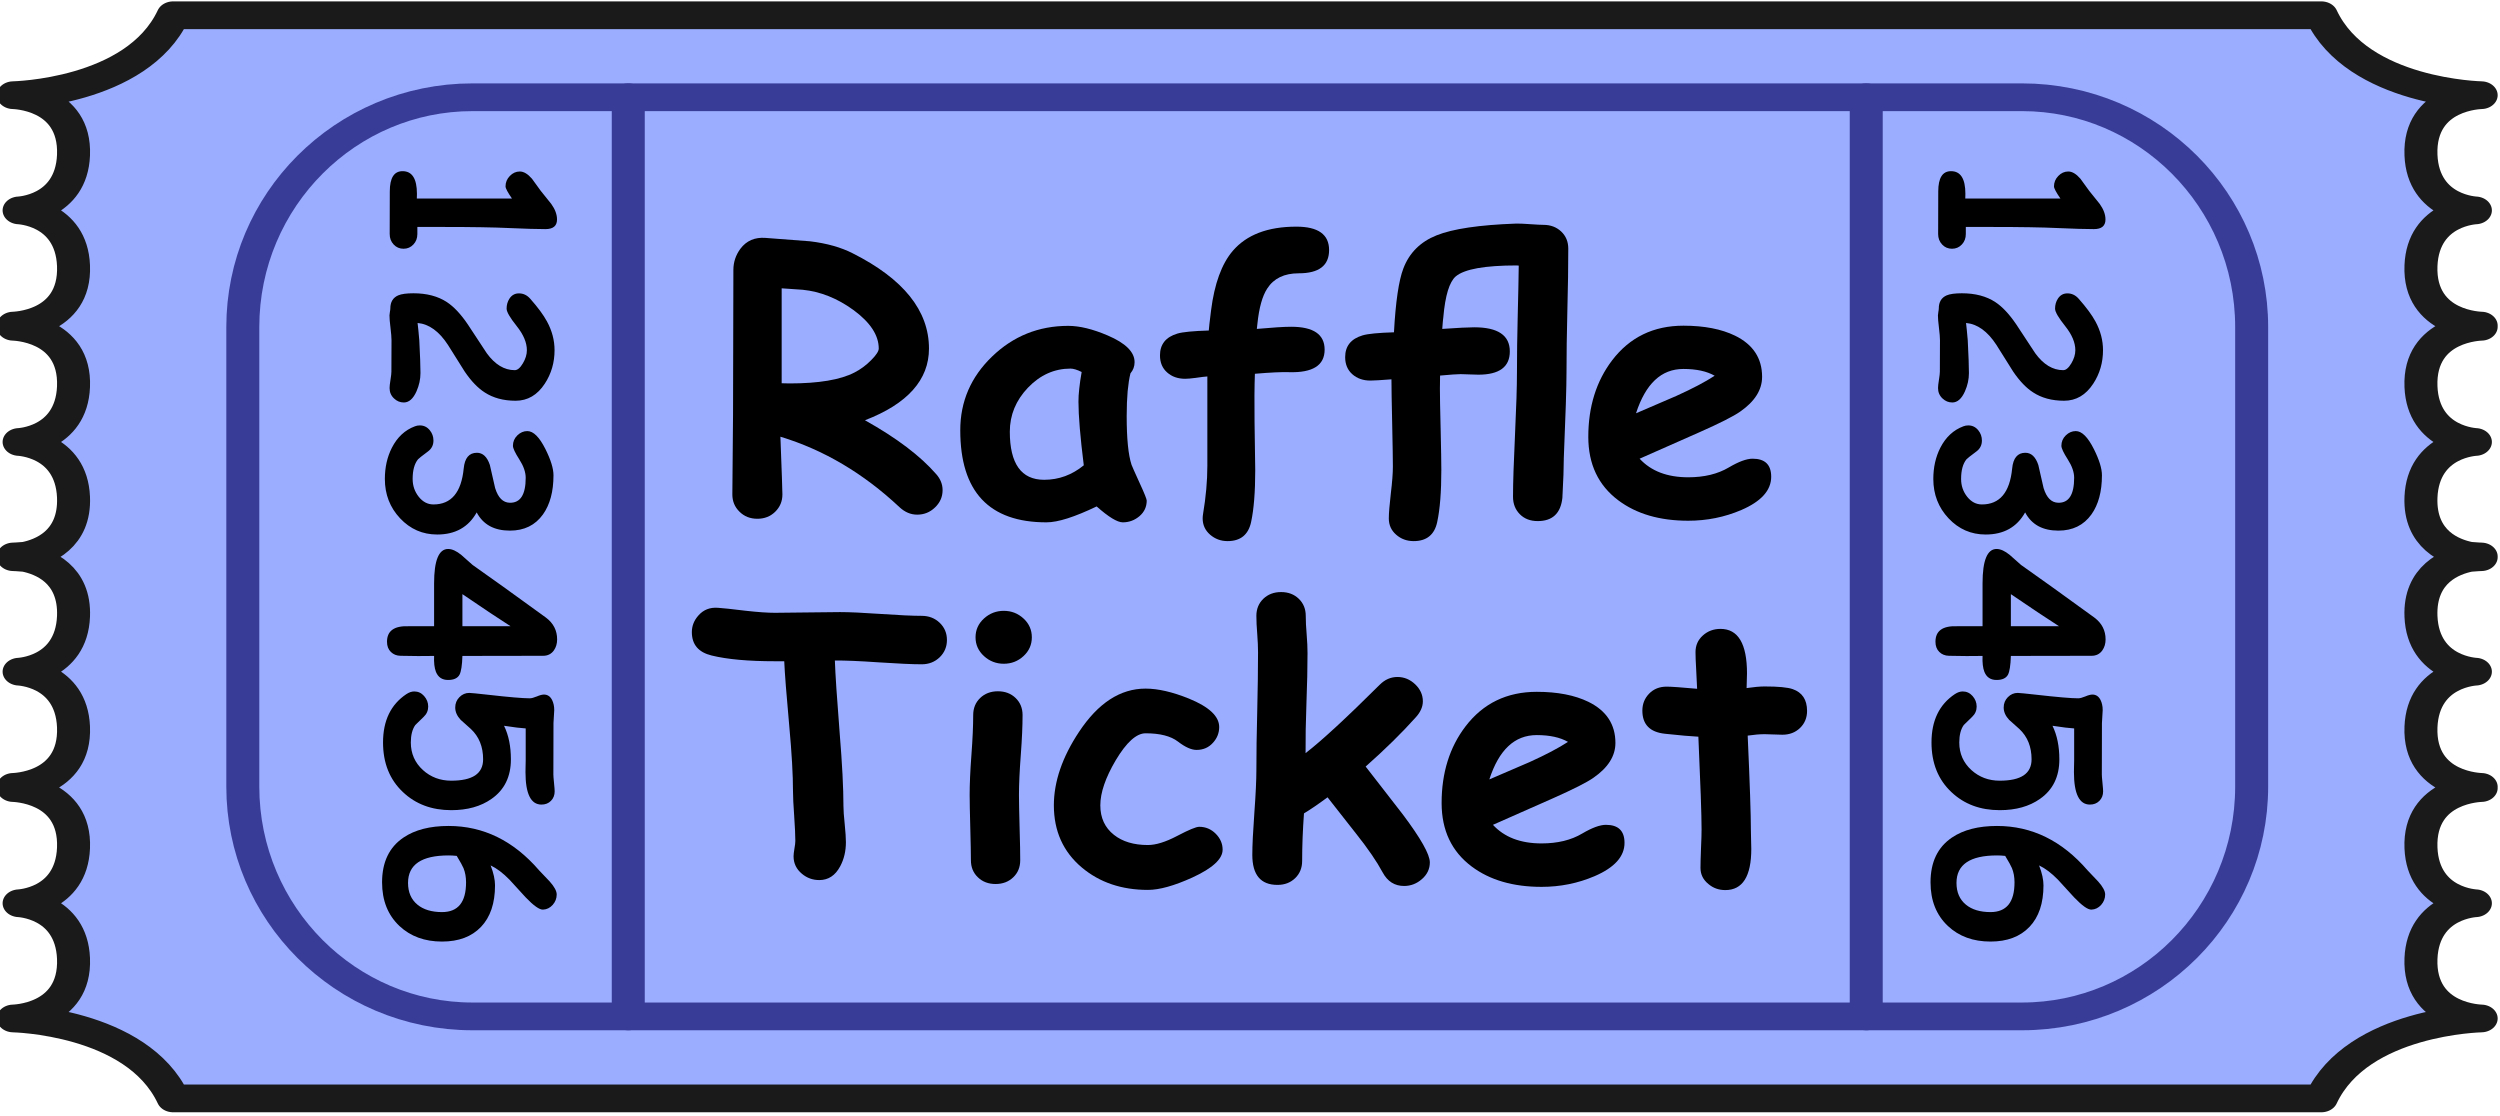 <?xml version="1.0" encoding="UTF-8" standalone="no"?><!DOCTYPE svg PUBLIC "-//W3C//DTD SVG 1.1//EN" "http://www.w3.org/Graphics/SVG/1.1/DTD/svg11.dtd"><svg width="100%" height="100%" viewBox="0 0 437 195" version="1.1" xmlns="http://www.w3.org/2000/svg" xmlns:xlink="http://www.w3.org/1999/xlink" xml:space="preserve" xmlns:serif="http://www.serif.com/" style="fill-rule:evenodd;clip-rule:evenodd;stroke-linecap:round;stroke-linejoin:round;stroke-miterlimit:1.5;"><g transform="matrix(1,0,0,1,-1671.06,-138.748)"><g id="raffleTicketBlue" transform="matrix(1,0,0,1,451.556,-189.333)"><g transform="matrix(1.189,0,0,1,-272.147,0)"><path d="M1257.35,364.858C1257.35,364.858 1265.03,364.517 1265.35,355.2C1265.7,344.859 1256.5,344.721 1256.5,344.721C1256.5,344.721 1274.65,344.31 1280,330.748L1595.79,330.748L1595.79,330.764L1595.81,330.748C1601.16,344.31 1619.31,344.721 1619.31,344.721C1619.31,344.721 1610.11,344.859 1610.46,355.2C1610.78,364.517 1618.46,364.858 1618.46,364.858C1618.46,364.858 1610.78,365.199 1610.46,374.516C1610.11,384.857 1619.31,384.996 1619.31,384.996C1619.31,384.996 1618.76,385.008 1617.84,385.098C1618.76,385.189 1619.31,385.201 1619.31,385.201C1619.31,385.201 1610.11,385.339 1610.46,395.681C1610.78,404.997 1618.46,405.338 1618.46,405.338C1618.46,405.338 1610.78,405.68 1610.46,414.996C1610.21,422.431 1614.89,424.592 1617.54,425.22C1618.65,425.338 1619.31,425.353 1619.31,425.353C1619.31,425.353 1619.04,425.357 1618.6,425.414C1619.04,425.472 1619.31,425.476 1619.31,425.476C1619.31,425.476 1618.65,425.491 1617.54,425.609C1614.89,426.237 1610.21,428.398 1610.46,435.832C1610.78,445.149 1618.46,445.49 1618.46,445.49C1618.46,445.49 1610.78,445.831 1610.46,455.148C1610.11,465.489 1619.31,465.628 1619.31,465.628C1619.31,465.628 1618.76,465.64 1617.84,465.73C1618.76,465.821 1619.31,465.833 1619.31,465.833C1619.31,465.833 1610.11,465.972 1610.46,476.313C1610.78,485.629 1618.46,485.971 1618.46,485.971C1618.46,485.971 1610.78,486.312 1610.46,495.628C1610.11,505.97 1619.31,506.108 1619.31,506.108C1619.31,506.108 1601.16,506.519 1595.81,520.081L1595.79,520.064L1595.79,520.081L1280,520.081C1274.65,506.519 1256.5,506.108 1256.5,506.108C1256.5,506.108 1265.7,505.97 1265.35,495.628C1265.03,486.312 1257.35,485.971 1257.35,485.971C1257.35,485.971 1265.03,485.629 1265.35,476.313C1265.7,465.972 1256.5,465.833 1256.5,465.833C1256.5,465.833 1257.05,465.821 1257.97,465.73C1257.05,465.64 1256.5,465.628 1256.5,465.628C1256.5,465.628 1265.7,465.489 1265.35,455.148C1265.03,445.831 1257.35,445.49 1257.35,445.49C1257.35,445.49 1265.03,445.149 1265.35,435.832C1265.6,428.398 1260.92,426.237 1258.27,425.609C1257.16,425.491 1256.5,425.476 1256.5,425.476C1256.5,425.476 1256.77,425.472 1257.21,425.414C1256.77,425.357 1256.5,425.353 1256.5,425.353C1256.5,425.353 1257.16,425.338 1258.27,425.22C1260.92,424.592 1265.6,422.431 1265.35,414.996C1265.03,405.68 1257.35,405.338 1257.35,405.338C1257.35,405.338 1265.03,404.997 1265.35,395.681C1265.7,385.339 1256.5,385.201 1256.5,385.201C1256.5,385.201 1257.05,385.189 1257.97,385.098C1257.05,385.008 1256.5,384.996 1256.5,384.996C1256.5,384.996 1265.7,384.857 1265.35,374.516C1265.03,365.199 1257.35,364.858 1257.35,364.858Z" style="fill:rgb(154,173,255);stroke:rgb(26,26,26);stroke-width:4.85px;"/></g><g transform="matrix(1.189,0,0,1,-275.751,1.337)"><path d="M1588.6,383.91L1588.6,464.244C1588.6,486.412 1573.47,504.41 1554.83,504.41L1327.04,504.41C1308.4,504.41 1293.27,486.412 1293.27,464.244L1293.27,383.91C1293.27,361.742 1308.4,343.744 1327.04,343.744L1554.83,343.744C1573.47,343.744 1588.6,361.742 1588.6,383.91Z" style="fill:none;stroke:rgb(57,60,151);stroke-width:4.85px;"/></g><g transform="matrix(1.189,0,0,1,-274.958,0)"><path d="M1349.27,345.081L1349.27,505.748" style="fill:none;stroke:rgb(57,60,151);stroke-width:4.85px;"/><g transform="matrix(1,0,0,1,182,0)"><path d="M1349.27,345.081L1349.27,505.748" style="fill:none;stroke:rgb(57,60,151);stroke-width:4.85px;"/></g></g><g transform="matrix(1,0,0,1,-64.341,11.257)"><path d="M1444.17,406.785C1443.04,406.785 1442.01,406.348 1441.07,405.473C1434.76,399.556 1427.82,395.452 1420.26,393.16C1420.49,399.223 1420.61,402.587 1420.61,403.254C1420.61,404.442 1420.19,405.447 1419.36,406.27C1418.52,407.093 1417.48,407.504 1416.23,407.504C1414.98,407.504 1413.94,407.093 1413.11,406.27C1412.27,405.447 1411.86,404.442 1411.86,403.254C1411.86,401.692 1411.88,399.353 1411.92,396.238C1411.96,393.124 1411.98,390.785 1411.98,389.223L1412.04,364.004C1412.04,362.65 1412.45,361.421 1413.26,360.317C1414.32,358.9 1415.79,358.264 1417.67,358.41C1422.73,358.785 1425.32,358.983 1425.45,359.004C1428.37,359.358 1430.85,360.056 1432.89,361.098C1441.78,365.577 1446.23,371.129 1446.23,377.754C1446.23,380.483 1445.3,382.895 1443.43,384.988C1441.57,387.082 1438.77,388.848 1435.04,390.285C1440.56,393.369 1444.72,396.514 1447.51,399.723C1448.24,400.556 1448.61,401.483 1448.61,402.504C1448.61,403.671 1448.17,404.676 1447.29,405.52C1446.42,406.363 1445.38,406.785 1444.17,406.785ZM1424.14,367.473C1423.97,367.452 1422.75,367.369 1420.48,367.223L1420.48,383.817C1421,383.837 1421.46,383.848 1421.86,383.848C1426.96,383.848 1430.74,383.212 1433.2,381.942C1434.26,381.4 1435.24,380.681 1436.12,379.785C1437.01,378.889 1437.45,378.212 1437.45,377.754C1437.45,375.421 1435.97,373.171 1433.01,371.004C1430.2,368.962 1427.24,367.785 1424.14,367.473Z" style="fill-rule:nonzero;"/><path d="M1480.11,408.129C1479.15,408.129 1477.63,407.202 1475.54,405.348C1473.63,406.264 1471.94,406.957 1470.48,407.426C1469.02,407.895 1467.78,408.129 1466.76,408.129C1461.74,408.129 1457.98,406.785 1455.46,404.098C1452.95,401.41 1451.7,397.389 1451.7,392.035C1451.7,387.014 1453.55,382.718 1457.26,379.145C1460.97,375.572 1465.41,373.785 1470.57,373.785C1472.55,373.785 1474.85,374.342 1477.45,375.456C1480.6,376.797 1482.17,378.354 1482.17,380.128C1482.17,380.871 1481.93,381.52 1481.45,382.077C1481.24,382.902 1481.08,383.939 1480.96,385.187C1480.85,386.435 1480.79,387.894 1480.79,389.565C1480.79,393.505 1481.07,396.341 1481.64,398.073C1481.7,398.259 1482.18,399.332 1483.07,401.291C1483.89,403.065 1484.29,404.076 1484.29,404.323C1484.29,405.416 1483.87,406.324 1483.03,407.046C1482.18,407.768 1481.21,408.129 1480.11,408.129ZM1472.36,387.035C1472.36,386.369 1472.4,385.603 1472.5,384.738C1472.59,383.874 1472.73,382.91 1472.92,381.848C1472.5,381.639 1472.13,381.488 1471.81,381.395C1471.49,381.301 1471.21,381.254 1470.98,381.254C1468.15,381.254 1465.67,382.363 1463.54,384.582C1461.42,386.801 1460.36,389.369 1460.36,392.285C1460.36,395.077 1460.86,397.176 1461.86,398.582C1462.86,399.988 1464.36,400.692 1466.36,400.692C1467.65,400.692 1468.87,400.478 1470.03,400.051C1471.18,399.624 1472.27,398.994 1473.29,398.16C1472.67,393.202 1472.36,389.494 1472.36,387.035Z" style="fill-rule:nonzero;"/><path d="M1503.54,374.317C1506.33,374.067 1508.33,373.942 1509.54,373.942C1513.44,373.942 1515.39,375.275 1515.39,377.942C1515.39,380.692 1513.31,382.004 1509.17,381.879C1507.86,381.837 1505.87,381.931 1503.2,382.16C1503.12,384.369 1503.1,387.181 1503.14,390.598C1503.22,395.514 1503.26,398.317 1503.26,399.004C1503.26,402.817 1503.02,405.837 1502.54,408.067C1502.06,410.296 1500.69,411.41 1498.42,411.41C1497.25,411.41 1496.24,411.035 1495.37,410.285C1494.51,409.535 1494.07,408.587 1494.07,407.442C1494.07,407.171 1494.1,406.91 1494.14,406.66C1494.64,403.681 1494.89,400.879 1494.89,398.254L1494.89,382.629C1494.51,382.65 1493.82,382.733 1492.82,382.879C1492.03,382.983 1491.43,383.035 1491.01,383.035C1489.74,383.035 1488.69,382.666 1487.86,381.926C1487.02,381.186 1486.61,380.192 1486.61,378.942C1486.61,377.004 1487.63,375.733 1489.67,375.129C1490.58,374.858 1492.41,374.681 1495.14,374.598C1495.16,374.223 1495.29,373.046 1495.54,371.067C1496.13,366.421 1497.39,362.962 1499.32,360.692C1501.74,357.858 1505.45,356.442 1510.45,356.442C1514.26,356.442 1516.17,357.806 1516.17,360.535C1516.17,363.244 1514.4,364.598 1510.86,364.598C1508.33,364.598 1506.5,365.483 1505.36,367.254C1504.5,368.567 1503.93,370.619 1503.64,373.41L1503.54,374.317Z" style="fill-rule:nonzero;"/><path d="M1557.67,381.91C1557.67,384.431 1557.51,389.41 1557.2,396.848C1557.2,398.431 1557.12,400.764 1556.95,403.848C1556.66,406.556 1555.22,407.91 1552.64,407.91C1551.35,407.91 1550.3,407.509 1549.51,406.707C1548.72,405.905 1548.32,404.889 1548.32,403.66C1548.32,401.244 1548.44,397.619 1548.67,392.785C1548.9,387.952 1549.01,384.327 1549.01,381.91C1549.01,378.848 1549.05,375.587 1549.14,372.129C1549.24,368.212 1549.3,365.254 1549.32,363.254C1549.22,363.233 1549.1,363.223 1548.95,363.223C1543.39,363.223 1539.85,363.858 1538.32,365.129C1537.2,366.087 1536.47,368.462 1536.14,372.254C1536.1,372.504 1536.03,373.192 1535.95,374.317C1538.66,374.129 1540.52,374.035 1541.54,374.035C1545.69,374.035 1547.76,375.442 1547.76,378.254C1547.76,380.962 1545.93,382.317 1542.26,382.317C1541.89,382.317 1541.35,382.301 1540.65,382.27C1539.95,382.238 1539.46,382.223 1539.17,382.223C1538.61,382.223 1537.41,382.306 1535.57,382.473C1535.55,383.139 1535.54,383.9 1535.54,384.754C1535.54,385.983 1535.58,388.353 1535.67,391.863C1535.75,395.374 1535.79,397.744 1535.79,398.973C1535.79,402.806 1535.55,405.837 1535.07,408.067C1534.6,410.296 1533.22,411.41 1530.95,411.41C1529.76,411.41 1528.74,411.035 1527.89,410.285C1527.03,409.535 1526.61,408.587 1526.61,407.442C1526.61,406.525 1526.73,405.077 1526.96,403.098C1527.2,401.119 1527.32,399.546 1527.32,398.379C1527.32,397.212 1527.28,394.733 1527.2,390.942C1527.12,387.296 1527.07,384.692 1527.07,383.129C1525.22,383.275 1523.99,383.348 1523.39,383.348C1522.12,383.348 1521.06,382.978 1520.23,382.238C1519.4,381.499 1518.98,380.504 1518.98,379.254C1518.98,377.317 1520,376.046 1522.04,375.442C1522.96,375.171 1524.78,374.994 1527.51,374.91C1527.8,369.577 1528.35,365.869 1529.14,363.785C1530.18,361.035 1532.12,359.093 1534.97,357.957C1537.81,356.822 1542.42,356.139 1548.79,355.91C1549.31,355.889 1550.13,355.921 1551.23,356.004C1552.42,356.087 1553.22,356.129 1553.64,356.129C1554.89,356.129 1555.92,356.52 1556.75,357.301C1557.57,358.082 1557.98,359.077 1557.98,360.285C1557.98,363.431 1557.93,367.035 1557.82,371.098C1557.72,375.16 1557.67,378.764 1557.67,381.91Z" style="fill-rule:nonzero;"/><path d="M1578.95,407.848C1573.97,407.848 1569.9,406.66 1566.73,404.285C1563.23,401.66 1561.48,397.962 1561.48,393.192C1561.48,387.921 1562.87,383.462 1565.64,379.817C1568.72,375.775 1572.88,373.754 1578.11,373.754C1581.73,373.754 1584.74,374.337 1587.14,375.504C1590.28,377.046 1591.86,379.442 1591.86,382.692C1591.86,384.983 1590.57,387.014 1588.01,388.785C1586.85,389.598 1584.5,390.785 1580.98,392.348L1570.45,397.004C1571.45,398.087 1572.66,398.9 1574.07,399.442C1575.49,399.983 1577.12,400.254 1578.95,400.254C1581.74,400.254 1584.11,399.681 1586.04,398.535C1587.77,397.514 1589.16,397.004 1590.2,397.004C1592.37,397.004 1593.45,398.056 1593.45,400.16C1593.45,402.535 1591.71,404.473 1588.23,405.973C1585.31,407.223 1582.22,407.848 1578.95,407.848ZM1578.11,381.317C1576.17,381.317 1574.51,381.962 1573.14,383.254C1571.76,384.546 1570.66,386.483 1569.82,389.067C1572.18,388.046 1574.52,387.035 1576.86,386.035C1579.67,384.764 1581.91,383.587 1583.57,382.504C1582.18,381.712 1580.36,381.317 1578.11,381.317Z" style="fill-rule:nonzero;"/><path d="M1444.96,432.942C1443.34,432.942 1440.81,432.827 1437.37,432.598C1434.06,432.369 1431.53,432.264 1429.78,432.285C1429.86,434.66 1430.14,438.889 1430.62,444.973C1431.06,450.348 1431.28,454.598 1431.28,457.723C1431.28,458.431 1431.35,459.483 1431.5,460.879C1431.64,462.275 1431.71,463.327 1431.71,464.035C1431.71,465.598 1431.38,467.004 1430.71,468.254C1429.86,469.858 1428.64,470.66 1427.06,470.66C1425.91,470.66 1424.9,470.296 1424.03,469.567C1423.05,468.754 1422.56,467.733 1422.56,466.504C1422.56,466.212 1422.61,465.77 1422.71,465.176C1422.82,464.582 1422.87,464.129 1422.87,463.817C1422.87,462.858 1422.8,461.41 1422.67,459.473C1422.53,457.535 1422.46,456.077 1422.46,455.098C1422.46,452.306 1422.25,448.525 1421.81,443.754C1421.31,438.275 1421.02,434.494 1420.93,432.41L1419.31,432.41C1414.66,432.41 1410.98,432.077 1408.25,431.41C1405.93,430.848 1404.78,429.483 1404.78,427.317C1404.78,426.254 1405.15,425.296 1405.9,424.442C1406.78,423.421 1407.92,422.962 1409.34,423.067C1410.07,423.108 1411.73,423.285 1414.31,423.598C1416.37,423.827 1418.04,423.942 1419.31,423.942C1420.58,423.942 1422.48,423.921 1425.01,423.879C1427.54,423.837 1429.44,423.817 1430.71,423.817C1432.3,423.817 1434.67,423.926 1437.84,424.145C1441.01,424.363 1443.38,424.473 1444.96,424.473C1446.21,424.473 1447.26,424.879 1448.11,425.692C1448.95,426.504 1449.37,427.504 1449.37,428.692C1449.37,429.879 1448.95,430.884 1448.11,431.707C1447.26,432.53 1446.21,432.942 1444.96,432.942Z" style="fill-rule:nonzero;"/><path d="M1459.31,432.848C1457.98,432.848 1456.82,432.4 1455.84,431.504C1454.86,430.608 1454.37,429.514 1454.37,428.223C1454.37,426.931 1454.86,425.837 1455.84,424.942C1456.82,424.046 1457.98,423.598 1459.31,423.598C1460.64,423.598 1461.79,424.046 1462.76,424.942C1463.73,425.837 1464.21,426.931 1464.21,428.223C1464.21,429.514 1463.73,430.608 1462.76,431.504C1461.79,432.4 1460.64,432.848 1459.31,432.848ZM1461.96,455.754C1461.96,456.942 1462,458.848 1462.07,461.473C1462.15,464.098 1462.18,466.004 1462.18,467.192C1462.18,468.4 1461.78,469.395 1460.96,470.176C1460.15,470.957 1459.12,471.348 1457.87,471.348C1456.62,471.348 1455.59,470.957 1454.78,470.176C1453.96,469.395 1453.56,468.4 1453.56,467.192C1453.56,466.004 1453.52,464.098 1453.45,461.473C1453.38,458.848 1453.34,456.942 1453.34,455.754C1453.34,453.9 1453.44,451.577 1453.65,448.785C1453.86,445.994 1453.96,443.671 1453.96,441.817C1453.96,440.608 1454.37,439.613 1455.18,438.832C1456,438.051 1457.03,437.66 1458.28,437.66C1459.53,437.66 1460.56,438.051 1461.37,438.832C1462.18,439.613 1462.59,440.608 1462.59,441.817C1462.59,443.671 1462.49,445.994 1462.28,448.785C1462.07,451.577 1461.96,453.9 1461.96,455.754Z" style="fill-rule:nonzero;"/><path d="M1484.5,472.379C1479.91,472.379 1476.07,471.077 1472.96,468.473C1469.69,465.723 1468.06,462.098 1468.06,457.598C1468.06,453.452 1469.53,449.171 1472.46,444.754C1475.8,439.712 1479.67,437.192 1484.09,437.192C1486.26,437.192 1488.79,437.775 1491.68,438.942C1495.2,440.379 1496.96,442.035 1496.96,443.91C1496.96,444.931 1496.61,445.837 1495.9,446.629C1495.15,447.483 1494.18,447.91 1493,447.91C1492.1,447.91 1491.02,447.426 1489.76,446.457C1488.5,445.488 1486.61,445.004 1484.09,445.004C1482.49,445.004 1480.75,446.577 1478.87,449.723C1477.08,452.764 1476.18,455.389 1476.18,457.598C1476.18,459.785 1476.98,461.504 1478.56,462.754C1480.06,463.942 1482.04,464.535 1484.5,464.535C1485.89,464.535 1487.6,464.004 1489.62,462.942C1491.64,461.879 1492.92,461.348 1493.46,461.348C1494.59,461.348 1495.55,461.754 1496.36,462.567C1497.16,463.379 1497.56,464.306 1497.56,465.348C1497.56,466.973 1495.79,468.598 1492.25,470.223C1489.08,471.66 1486.5,472.379 1484.5,472.379Z" style="fill-rule:nonzero;"/><path d="M1529.28,471.692C1527.63,471.692 1526.38,470.9 1525.53,469.317C1524.51,467.421 1522.98,465.181 1520.93,462.598C1517.77,458.577 1516.09,456.442 1515.9,456.192C1514.24,457.421 1512.86,458.358 1511.78,459.004C1511.57,461.9 1511.46,464.671 1511.46,467.317C1511.46,468.525 1511.06,469.525 1510.25,470.317C1509.43,471.108 1508.4,471.504 1507.15,471.504C1504.21,471.504 1502.75,469.754 1502.75,466.254C1502.75,464.608 1502.87,462.145 1503.11,458.863C1503.35,455.582 1503.46,453.119 1503.46,451.473C1503.46,448.452 1503.51,444.999 1503.61,441.113C1503.7,437.228 1503.75,433.796 1503.75,430.817C1503.75,429.921 1503.7,428.863 1503.61,427.645C1503.51,426.426 1503.46,425.369 1503.46,424.473C1503.46,423.264 1503.87,422.27 1504.68,421.488C1505.5,420.707 1506.53,420.317 1507.78,420.317C1509.03,420.317 1510.06,420.707 1510.87,421.488C1511.68,422.27 1512.09,423.264 1512.09,424.473C1512.09,425.389 1512.14,426.473 1512.25,427.723C1512.35,428.973 1512.4,430.056 1512.4,430.973C1512.4,433.452 1512.34,436.389 1512.21,439.785C1512.09,443.035 1512.04,445.931 1512.06,448.473C1514.89,446.285 1519.2,442.306 1525,436.535C1525.91,435.619 1526.95,435.16 1528.12,435.16C1529.29,435.16 1530.32,435.587 1531.22,436.442C1532.11,437.296 1532.56,438.285 1532.56,439.41C1532.56,440.369 1532.15,441.296 1531.34,442.192C1528.88,444.942 1525.95,447.817 1522.56,450.817L1529.06,459.192C1532.2,463.379 1533.78,466.171 1533.78,467.567C1533.78,468.712 1533.32,469.686 1532.4,470.488C1531.49,471.291 1530.44,471.692 1529.28,471.692Z" style="fill-rule:nonzero;"/><path d="M1553.31,471.848C1548.33,471.848 1544.26,470.66 1541.09,468.285C1537.59,465.66 1535.84,461.962 1535.84,457.192C1535.84,451.921 1537.23,447.462 1540,443.817C1543.08,439.775 1547.24,437.754 1552.47,437.754C1556.09,437.754 1559.1,438.337 1561.5,439.504C1564.64,441.046 1566.22,443.442 1566.22,446.692C1566.22,448.983 1564.93,451.014 1562.37,452.785C1561.2,453.598 1558.86,454.785 1555.34,456.348L1544.81,461.004C1545.81,462.087 1547.02,462.9 1548.43,463.442C1549.85,463.983 1551.48,464.254 1553.31,464.254C1556.1,464.254 1558.47,463.681 1560.4,462.535C1562.13,461.514 1563.52,461.004 1564.56,461.004C1566.73,461.004 1567.81,462.056 1567.81,464.16C1567.81,466.535 1566.07,468.473 1562.59,469.973C1559.67,471.223 1556.58,471.848 1553.31,471.848ZM1552.47,445.317C1550.53,445.317 1548.87,445.962 1547.5,447.254C1546.12,448.546 1545.02,450.483 1544.18,453.067C1546.54,452.046 1548.88,451.035 1551.22,450.035C1554.03,448.764 1556.27,447.587 1557.93,446.504C1556.54,445.712 1554.72,445.317 1552.47,445.317Z" style="fill-rule:nonzero;"/><path d="M1595.4,445.254C1594.97,445.254 1594.45,445.238 1593.86,445.207C1593.26,445.176 1592.75,445.16 1592.31,445.16C1591.45,445.16 1590.47,445.244 1589.34,445.41C1589.72,453.827 1589.9,459.327 1589.9,461.91C1589.9,462.181 1589.91,462.686 1589.93,463.426C1589.95,464.166 1589.97,464.764 1589.97,465.223C1589.97,470.014 1588.45,472.41 1585.43,472.41C1584.29,472.41 1583.3,472.056 1582.47,471.348C1581.55,470.598 1581.09,469.66 1581.09,468.535C1581.09,467.785 1581.12,466.66 1581.18,465.16C1581.25,463.66 1581.28,462.535 1581.28,461.785C1581.28,459.264 1581.09,453.869 1580.72,445.598C1579.42,445.535 1577.47,445.363 1574.86,445.082C1572.24,444.801 1570.93,443.452 1570.93,441.035C1570.93,439.869 1571.33,438.879 1572.12,438.067C1572.91,437.254 1573.93,436.848 1575.18,436.848C1575.95,436.848 1577.73,436.973 1580.5,437.223C1580.48,436.556 1580.42,435.452 1580.34,433.91C1580.26,432.577 1580.22,431.546 1580.22,430.817C1580.22,429.65 1580.64,428.681 1581.5,427.91C1582.35,427.139 1583.38,426.754 1584.59,426.754C1587.67,426.754 1589.22,429.348 1589.22,434.535L1589.15,437.098C1590.44,436.91 1591.5,436.817 1592.31,436.817C1594.7,436.817 1596.34,436.973 1597.22,437.285C1598.88,437.869 1599.72,439.139 1599.72,441.098C1599.72,442.285 1599.31,443.275 1598.5,444.067C1597.68,444.858 1596.65,445.254 1595.4,445.254Z" style="fill-rule:nonzero;"/></g><g transform="matrix(1,0,0,1,143.994,22.667)"><g transform="matrix(4.89895e-17,0.8,-0.8,4.89895e-17,1639,-659.257)"><path d="M1256.98,280.878L1247.67,280.855C1244.72,280.855 1243.24,279.925 1243.24,278.066C1243.24,275.972 1244.89,274.925 1248.19,274.925C1248.5,274.925 1248.85,274.933 1249.22,274.949L1249.22,254.159C1247.86,255.097 1246.98,255.566 1246.57,255.566C1245.7,255.566 1244.93,255.253 1244.29,254.628C1243.64,254.003 1243.31,253.277 1243.31,252.449C1243.31,251.589 1243.84,250.706 1244.88,249.8L1247.53,247.878L1250.39,245.581C1251.56,244.738 1252.7,244.316 1253.79,244.316C1255.2,244.316 1255.9,245.159 1255.9,246.847C1255.9,248.706 1255.82,251.324 1255.67,254.699C1255.51,258.074 1255.43,262.894 1255.43,269.159L1255.43,274.831L1256.98,274.831C1257.88,274.831 1258.65,275.12 1259.26,275.699C1259.88,276.277 1260.19,276.995 1260.19,277.855C1260.19,278.714 1259.88,279.433 1259.26,280.011C1258.65,280.589 1257.88,280.878 1256.98,280.878Z" style="fill-rule:nonzero;"/></g><g transform="matrix(4.89895e-17,0.8,-0.8,4.89895e-17,1639,-659.257)"><path d="M1290.63,280.902C1290.24,280.902 1289.64,280.835 1288.82,280.702C1288,280.57 1287.41,280.503 1287.05,280.503L1280.16,280.48C1279.56,280.48 1278.67,280.554 1277.46,280.702C1276.26,280.851 1275.35,280.925 1274.74,280.925C1274.57,280.925 1274.32,280.894 1273.99,280.831C1273.67,280.769 1273.42,280.738 1273.24,280.738C1271.84,280.738 1270.88,280.167 1270.38,279.027C1270.07,278.308 1269.92,277.199 1269.92,275.699C1269.92,272.777 1270.56,270.331 1271.86,268.363C1272.86,266.847 1274.48,265.331 1276.71,263.816C1278.82,262.425 1280.92,261.042 1283.02,259.667C1285.49,257.87 1286.72,255.831 1286.72,253.55C1286.72,252.956 1286.23,252.366 1285.24,251.781C1284.26,251.195 1283.3,250.902 1282.36,250.902C1280.7,250.902 1278.95,251.64 1277.1,253.116C1275.25,254.593 1273.98,255.331 1273.29,255.331C1272.46,255.331 1271.74,255.128 1271.11,254.722C1270.33,254.222 1269.94,253.527 1269.94,252.636C1269.94,251.683 1270.33,250.863 1271.11,250.175C1273,248.503 1274.65,247.284 1276.06,246.519C1278.09,245.409 1280.19,244.855 1282.36,244.855C1285.06,244.855 1287.5,245.566 1289.67,246.988C1292.16,248.613 1293.4,250.738 1293.4,253.363C1293.4,256.019 1292.79,258.277 1291.57,260.136C1290.62,261.62 1289.11,263.066 1287.05,264.472C1285.1,265.706 1283.14,266.933 1281.19,268.152C1278.22,270.089 1276.63,272.3 1276.41,274.784C1277.27,274.675 1278.53,274.55 1280.2,274.409C1283.53,274.238 1285.92,274.152 1287.35,274.152C1288.7,274.152 1290.03,274.441 1291.34,275.019C1292.96,275.738 1293.78,276.659 1293.78,277.784C1293.78,278.597 1293.49,279.308 1292.91,279.917C1292.3,280.574 1291.54,280.902 1290.63,280.902Z" style="fill-rule:nonzero;"/></g><g transform="matrix(4.89895e-17,0.8,-0.8,4.89895e-17,1639,-659.257)"><path d="M1317.8,261.87C1321.02,263.667 1322.63,266.542 1322.63,270.495C1322.63,273.683 1321.45,276.386 1319.09,278.605C1316.73,280.824 1313.86,281.933 1310.49,281.933C1307.97,281.933 1305.7,281.425 1303.69,280.409C1301.36,279.222 1299.79,277.534 1298.98,275.347C1298.85,275.019 1298.79,274.667 1298.79,274.292C1298.79,273.417 1299.14,272.691 1299.85,272.113C1300.5,271.581 1301.25,271.316 1302.1,271.316C1303.08,271.316 1303.87,271.706 1304.46,272.488C1305.46,273.831 1306.04,274.566 1306.2,274.691C1307.17,275.472 1308.6,275.863 1310.49,275.863C1311.97,275.863 1313.27,275.417 1314.39,274.527C1315.51,273.636 1316.06,272.566 1316.06,271.316C1316.06,267.425 1313.45,265.222 1308.21,264.706C1305.92,264.488 1304.77,263.527 1304.77,261.824C1304.77,260.527 1305.66,259.581 1307.44,258.988C1309.13,258.613 1310.81,258.23 1312.48,257.839C1313.54,257.511 1314.34,257.081 1314.87,256.55C1315.4,256.019 1315.67,255.386 1315.69,254.652C1315.75,252.324 1313.93,251.159 1310.23,251.159C1309.01,251.159 1307.67,251.624 1306.22,252.554C1304.77,253.484 1303.78,253.949 1303.24,253.949C1302.35,253.949 1301.6,253.628 1300.97,252.988C1300.35,252.347 1300.03,251.62 1300.03,250.808C1300.03,249.48 1301.35,248.159 1303.97,246.847C1306.31,245.675 1308.22,245.089 1309.69,245.089C1313.24,245.089 1316.09,245.855 1318.24,247.386C1320.6,249.074 1321.78,251.48 1321.78,254.605C1321.78,256.324 1321.45,257.788 1320.79,258.999C1320.12,260.21 1319.13,261.167 1317.8,261.87Z" style="fill-rule:nonzero;"/></g><g transform="matrix(4.89895e-17,0.8,-0.8,4.89895e-17,1639,-659.257)"><path d="M1342.67,271.175L1333.31,271.175C1328.3,271.175 1325.79,270.152 1325.79,268.105C1325.79,267.245 1326.23,266.284 1327.1,265.222C1327.82,264.409 1328.55,263.589 1329.28,262.761C1331.8,259.167 1335.63,253.824 1340.79,246.73C1342.01,245.105 1343.6,244.292 1345.55,244.292C1346.47,244.292 1347.27,244.527 1347.94,244.995C1348.74,245.558 1349.13,246.347 1349.13,247.363L1349.16,264.988C1351.2,265.05 1352.57,265.261 1353.26,265.62C1354.03,266.042 1354.41,266.87 1354.41,268.105C1354.42,269.402 1353.83,270.292 1352.63,270.777C1351.78,271.105 1350.63,271.238 1349.16,271.175C1349.2,273.425 1349.2,275.863 1349.13,278.488C1349.12,279.347 1348.84,280.058 1348.29,280.62C1347.74,281.183 1347,281.464 1346.06,281.464C1343.69,281.464 1342.56,279.902 1342.67,276.777L1342.67,271.175ZM1342.67,254.464C1341.15,256.855 1338.81,260.363 1335.66,264.988L1342.67,264.988L1342.67,254.464Z" style="fill-rule:nonzero;"/></g><g transform="matrix(4.89895e-17,0.8,-0.8,4.89895e-17,1639,-659.257)"><path d="M1368.07,282.331C1363.29,282.331 1359.77,280.628 1357.5,277.222C1357.11,276.628 1356.92,276.058 1356.92,275.511C1356.92,274.667 1357.25,273.949 1357.92,273.355C1358.6,272.761 1359.36,272.464 1360.22,272.464C1361.1,272.464 1361.85,272.792 1362.47,273.449C1363.56,274.589 1364.16,275.199 1364.25,275.277C1365.17,275.933 1366.45,276.261 1368.07,276.261C1370.48,276.261 1372.49,275.378 1374.1,273.613C1375.64,271.909 1376.42,269.847 1376.42,267.425C1376.42,265.097 1376.03,263.355 1375.26,262.199C1374.48,261.042 1373.31,260.464 1371.75,260.464C1369,260.464 1366.79,261.355 1365.12,263.136C1364.46,263.886 1363.8,264.628 1363.13,265.363C1362.28,266.159 1361.38,266.558 1360.43,266.558C1359.54,266.558 1358.79,266.253 1358.17,265.644C1357.55,265.034 1357.24,264.316 1357.24,263.488C1357.24,263.128 1357.38,261.769 1357.64,259.409C1358.16,254.831 1358.42,251.784 1358.42,250.269C1358.42,249.894 1358.28,249.378 1358.01,248.722C1357.73,248.066 1357.6,247.55 1357.6,247.175C1357.6,246.394 1357.99,245.8 1358.79,245.394C1359.42,245.081 1360.15,244.925 1360.99,244.925C1361.31,244.925 1361.78,244.952 1362.41,245.007C1363.05,245.062 1363.52,245.089 1363.83,245.089L1375.1,245.113C1375.38,245.113 1375.99,245.066 1376.91,244.972C1377.83,244.878 1378.44,244.831 1378.74,244.831C1379.58,244.831 1380.28,245.101 1380.82,245.64C1381.37,246.179 1381.64,246.87 1381.64,247.714C1381.64,250.042 1379.28,251.206 1374.54,251.206C1374.17,251.206 1373.69,251.199 1373.12,251.183C1372.55,251.167 1372.17,251.159 1371.99,251.159L1365,251.159C1364.95,252.113 1364.76,253.691 1364.42,255.894C1366.46,254.894 1368.91,254.394 1371.75,254.394C1375.55,254.394 1378.43,255.808 1380.4,258.636C1382.04,260.964 1382.86,263.894 1382.86,267.425C1382.86,271.675 1381.55,275.191 1378.92,277.972C1376.19,280.878 1372.57,282.331 1368.07,282.331Z" style="fill-rule:nonzero;"/></g><g transform="matrix(4.89895e-17,0.8,-0.8,4.89895e-17,1639,-659.257)"><path d="M1398.63,282.542C1394.21,282.542 1390.95,280.98 1388.84,277.855C1387.15,275.355 1386.31,272.074 1386.31,268.011C1386.31,260.402 1389.54,253.808 1396.01,248.23C1396.82,247.449 1397.63,246.675 1398.45,245.909C1399.59,244.894 1400.53,244.386 1401.28,244.386C1402.14,244.386 1402.9,244.679 1403.56,245.265C1404.21,245.851 1404.56,246.558 1404.59,247.386C1404.62,248.167 1403.73,249.425 1401.92,251.159C1400.62,252.347 1399.33,253.527 1398.05,254.699C1396.61,256.105 1395.57,257.48 1394.93,258.824C1395.78,258.495 1396.56,258.253 1397.29,258.097C1398.01,257.941 1398.68,257.863 1399.29,257.863C1403.2,257.863 1406.22,258.882 1408.36,260.921C1410.5,262.96 1411.57,265.8 1411.57,269.441C1411.57,273.222 1410.44,276.324 1408.17,278.745C1405.78,281.277 1402.6,282.542 1398.63,282.542ZM1398.63,264.191C1397.48,264.191 1396.44,264.378 1395.52,264.753C1395.03,264.956 1394.14,265.449 1392.85,266.23C1392.78,266.87 1392.75,267.464 1392.75,268.011C1392.75,270.964 1393.25,273.179 1394.25,274.656C1395.25,276.132 1396.75,276.87 1398.75,276.87C1400.8,276.87 1402.38,276.183 1403.51,274.808C1404.59,273.495 1405.13,271.706 1405.13,269.441C1405.13,267.691 1404.59,266.378 1403.51,265.503C1402.43,264.628 1400.81,264.191 1398.63,264.191Z" style="fill-rule:nonzero;"/></g><g transform="matrix(4.89895e-17,0.8,-0.8,4.89895e-17,1368.33,-659.257)"><path d="M1256.98,280.878L1247.67,280.855C1244.72,280.855 1243.24,279.925 1243.24,278.066C1243.24,275.972 1244.89,274.925 1248.19,274.925C1248.5,274.925 1248.85,274.933 1249.22,274.949L1249.22,254.159C1247.86,255.097 1246.98,255.566 1246.57,255.566C1245.7,255.566 1244.93,255.253 1244.29,254.628C1243.64,254.003 1243.31,253.277 1243.31,252.449C1243.31,251.589 1243.84,250.706 1244.88,249.8L1247.53,247.878L1250.39,245.581C1251.56,244.738 1252.7,244.316 1253.79,244.316C1255.2,244.316 1255.9,245.159 1255.9,246.847C1255.9,248.706 1255.82,251.324 1255.67,254.699C1255.51,258.074 1255.43,262.894 1255.43,269.159L1255.43,274.831L1256.98,274.831C1257.88,274.831 1258.65,275.12 1259.26,275.699C1259.88,276.277 1260.19,276.995 1260.19,277.855C1260.19,278.714 1259.88,279.433 1259.26,280.011C1258.65,280.589 1257.88,280.878 1256.98,280.878Z" style="fill-rule:nonzero;"/></g><g transform="matrix(4.89895e-17,0.8,-0.8,4.89895e-17,1368.33,-659.257)"><path d="M1290.63,280.902C1290.24,280.902 1289.64,280.835 1288.82,280.702C1288,280.57 1287.41,280.503 1287.05,280.503L1280.16,280.48C1279.56,280.48 1278.67,280.554 1277.46,280.702C1276.26,280.851 1275.35,280.925 1274.74,280.925C1274.57,280.925 1274.32,280.894 1273.99,280.831C1273.67,280.769 1273.42,280.738 1273.24,280.738C1271.84,280.738 1270.88,280.167 1270.38,279.027C1270.07,278.308 1269.92,277.199 1269.92,275.699C1269.92,272.777 1270.56,270.331 1271.86,268.363C1272.86,266.847 1274.48,265.331 1276.71,263.816C1278.82,262.425 1280.92,261.042 1283.02,259.667C1285.49,257.87 1286.72,255.831 1286.72,253.55C1286.72,252.956 1286.23,252.366 1285.24,251.781C1284.26,251.195 1283.3,250.902 1282.36,250.902C1280.7,250.902 1278.95,251.64 1277.1,253.116C1275.25,254.593 1273.98,255.331 1273.29,255.331C1272.46,255.331 1271.74,255.128 1271.11,254.722C1270.33,254.222 1269.94,253.527 1269.94,252.636C1269.94,251.683 1270.33,250.863 1271.11,250.175C1273,248.503 1274.65,247.284 1276.06,246.519C1278.09,245.409 1280.19,244.855 1282.36,244.855C1285.06,244.855 1287.5,245.566 1289.67,246.988C1292.16,248.613 1293.4,250.738 1293.4,253.363C1293.4,256.019 1292.79,258.277 1291.57,260.136C1290.62,261.62 1289.11,263.066 1287.05,264.472C1285.1,265.706 1283.14,266.933 1281.19,268.152C1278.22,270.089 1276.63,272.3 1276.41,274.784C1277.27,274.675 1278.53,274.55 1280.2,274.409C1283.53,274.238 1285.92,274.152 1287.35,274.152C1288.7,274.152 1290.03,274.441 1291.34,275.019C1292.96,275.738 1293.78,276.659 1293.78,277.784C1293.78,278.597 1293.49,279.308 1292.91,279.917C1292.3,280.574 1291.54,280.902 1290.63,280.902Z" style="fill-rule:nonzero;"/></g><g transform="matrix(4.89895e-17,0.8,-0.8,4.89895e-17,1368.33,-659.257)"><path d="M1317.8,261.87C1321.02,263.667 1322.63,266.542 1322.63,270.495C1322.63,273.683 1321.45,276.386 1319.09,278.605C1316.73,280.824 1313.86,281.933 1310.49,281.933C1307.97,281.933 1305.7,281.425 1303.69,280.409C1301.36,279.222 1299.79,277.534 1298.98,275.347C1298.85,275.019 1298.79,274.667 1298.79,274.292C1298.79,273.417 1299.14,272.691 1299.85,272.113C1300.5,271.581 1301.25,271.316 1302.1,271.316C1303.08,271.316 1303.87,271.706 1304.46,272.488C1305.46,273.831 1306.04,274.566 1306.2,274.691C1307.17,275.472 1308.6,275.863 1310.49,275.863C1311.97,275.863 1313.27,275.417 1314.39,274.527C1315.51,273.636 1316.06,272.566 1316.06,271.316C1316.06,267.425 1313.45,265.222 1308.21,264.706C1305.92,264.488 1304.77,263.527 1304.77,261.824C1304.77,260.527 1305.66,259.581 1307.44,258.988C1309.13,258.613 1310.81,258.23 1312.48,257.839C1313.54,257.511 1314.34,257.081 1314.87,256.55C1315.4,256.019 1315.67,255.386 1315.69,254.652C1315.75,252.324 1313.93,251.159 1310.23,251.159C1309.01,251.159 1307.67,251.624 1306.22,252.554C1304.77,253.484 1303.78,253.949 1303.24,253.949C1302.35,253.949 1301.6,253.628 1300.97,252.988C1300.35,252.347 1300.03,251.62 1300.03,250.808C1300.03,249.48 1301.35,248.159 1303.97,246.847C1306.31,245.675 1308.22,245.089 1309.69,245.089C1313.24,245.089 1316.09,245.855 1318.24,247.386C1320.6,249.074 1321.78,251.48 1321.78,254.605C1321.78,256.324 1321.45,257.788 1320.79,258.999C1320.12,260.21 1319.13,261.167 1317.8,261.87Z" style="fill-rule:nonzero;"/></g><g transform="matrix(4.89895e-17,0.8,-0.8,4.89895e-17,1368.33,-659.257)"><path d="M1342.67,271.175L1333.31,271.175C1328.3,271.175 1325.79,270.152 1325.79,268.105C1325.79,267.245 1326.23,266.284 1327.1,265.222C1327.82,264.409 1328.55,263.589 1329.28,262.761C1331.8,259.167 1335.63,253.824 1340.79,246.73C1342.01,245.105 1343.6,244.292 1345.55,244.292C1346.47,244.292 1347.27,244.527 1347.94,244.995C1348.74,245.558 1349.13,246.347 1349.13,247.363L1349.16,264.988C1351.2,265.05 1352.57,265.261 1353.26,265.62C1354.03,266.042 1354.41,266.87 1354.41,268.105C1354.42,269.402 1353.83,270.292 1352.63,270.777C1351.78,271.105 1350.63,271.238 1349.16,271.175C1349.2,273.425 1349.2,275.863 1349.13,278.488C1349.12,279.347 1348.84,280.058 1348.29,280.62C1347.74,281.183 1347,281.464 1346.06,281.464C1343.69,281.464 1342.56,279.902 1342.67,276.777L1342.67,271.175ZM1342.67,254.464C1341.15,256.855 1338.81,260.363 1335.66,264.988L1342.67,264.988L1342.67,254.464Z" style="fill-rule:nonzero;"/></g><g transform="matrix(4.89895e-17,0.8,-0.8,4.89895e-17,1368.33,-659.257)"><path d="M1368.07,282.331C1363.29,282.331 1359.77,280.628 1357.5,277.222C1357.11,276.628 1356.92,276.058 1356.92,275.511C1356.92,274.667 1357.25,273.949 1357.92,273.355C1358.6,272.761 1359.36,272.464 1360.22,272.464C1361.1,272.464 1361.85,272.792 1362.47,273.449C1363.56,274.589 1364.16,275.199 1364.25,275.277C1365.17,275.933 1366.45,276.261 1368.07,276.261C1370.48,276.261 1372.49,275.378 1374.1,273.613C1375.64,271.909 1376.42,269.847 1376.42,267.425C1376.42,265.097 1376.03,263.355 1375.26,262.199C1374.48,261.042 1373.31,260.464 1371.75,260.464C1369,260.464 1366.79,261.355 1365.12,263.136C1364.46,263.886 1363.8,264.628 1363.13,265.363C1362.28,266.159 1361.38,266.558 1360.43,266.558C1359.54,266.558 1358.79,266.253 1358.17,265.644C1357.55,265.034 1357.24,264.316 1357.24,263.488C1357.24,263.128 1357.38,261.769 1357.64,259.409C1358.16,254.831 1358.42,251.784 1358.42,250.269C1358.42,249.894 1358.28,249.378 1358.01,248.722C1357.73,248.066 1357.6,247.55 1357.6,247.175C1357.6,246.394 1357.99,245.8 1358.79,245.394C1359.42,245.081 1360.15,244.925 1360.99,244.925C1361.31,244.925 1361.78,244.952 1362.41,245.007C1363.05,245.062 1363.52,245.089 1363.83,245.089L1375.1,245.113C1375.38,245.113 1375.99,245.066 1376.91,244.972C1377.83,244.878 1378.44,244.831 1378.74,244.831C1379.58,244.831 1380.28,245.101 1380.82,245.64C1381.37,246.179 1381.64,246.87 1381.64,247.714C1381.64,250.042 1379.28,251.206 1374.54,251.206C1374.17,251.206 1373.69,251.199 1373.12,251.183C1372.55,251.167 1372.17,251.159 1371.99,251.159L1365,251.159C1364.95,252.113 1364.76,253.691 1364.42,255.894C1366.46,254.894 1368.91,254.394 1371.75,254.394C1375.55,254.394 1378.43,255.808 1380.4,258.636C1382.04,260.964 1382.86,263.894 1382.86,267.425C1382.86,271.675 1381.55,275.191 1378.92,277.972C1376.19,280.878 1372.57,282.331 1368.07,282.331Z" style="fill-rule:nonzero;"/></g><g transform="matrix(4.89895e-17,0.8,-0.8,4.89895e-17,1368.33,-659.257)"><path d="M1398.63,282.542C1394.21,282.542 1390.95,280.98 1388.84,277.855C1387.15,275.355 1386.31,272.074 1386.31,268.011C1386.31,260.402 1389.54,253.808 1396.01,248.23C1396.82,247.449 1397.63,246.675 1398.45,245.909C1399.59,244.894 1400.53,244.386 1401.28,244.386C1402.14,244.386 1402.9,244.679 1403.56,245.265C1404.21,245.851 1404.56,246.558 1404.59,247.386C1404.62,248.167 1403.73,249.425 1401.92,251.159C1400.62,252.347 1399.33,253.527 1398.05,254.699C1396.61,256.105 1395.57,257.48 1394.93,258.824C1395.78,258.495 1396.56,258.253 1397.29,258.097C1398.01,257.941 1398.68,257.863 1399.29,257.863C1403.2,257.863 1406.22,258.882 1408.36,260.921C1410.5,262.96 1411.57,265.8 1411.57,269.441C1411.57,273.222 1410.44,276.324 1408.17,278.745C1405.78,281.277 1402.6,282.542 1398.63,282.542ZM1398.63,264.191C1397.48,264.191 1396.44,264.378 1395.52,264.753C1395.03,264.956 1394.14,265.449 1392.85,266.23C1392.78,266.87 1392.75,267.464 1392.75,268.011C1392.75,270.964 1393.25,273.179 1394.25,274.656C1395.25,276.132 1396.75,276.87 1398.75,276.87C1400.8,276.87 1402.38,276.183 1403.51,274.808C1404.59,273.495 1405.13,271.706 1405.13,269.441C1405.13,267.691 1404.59,266.378 1403.51,265.503C1402.43,264.628 1400.81,264.191 1398.63,264.191Z" style="fill-rule:nonzero;"/></g></g></g></g></svg>